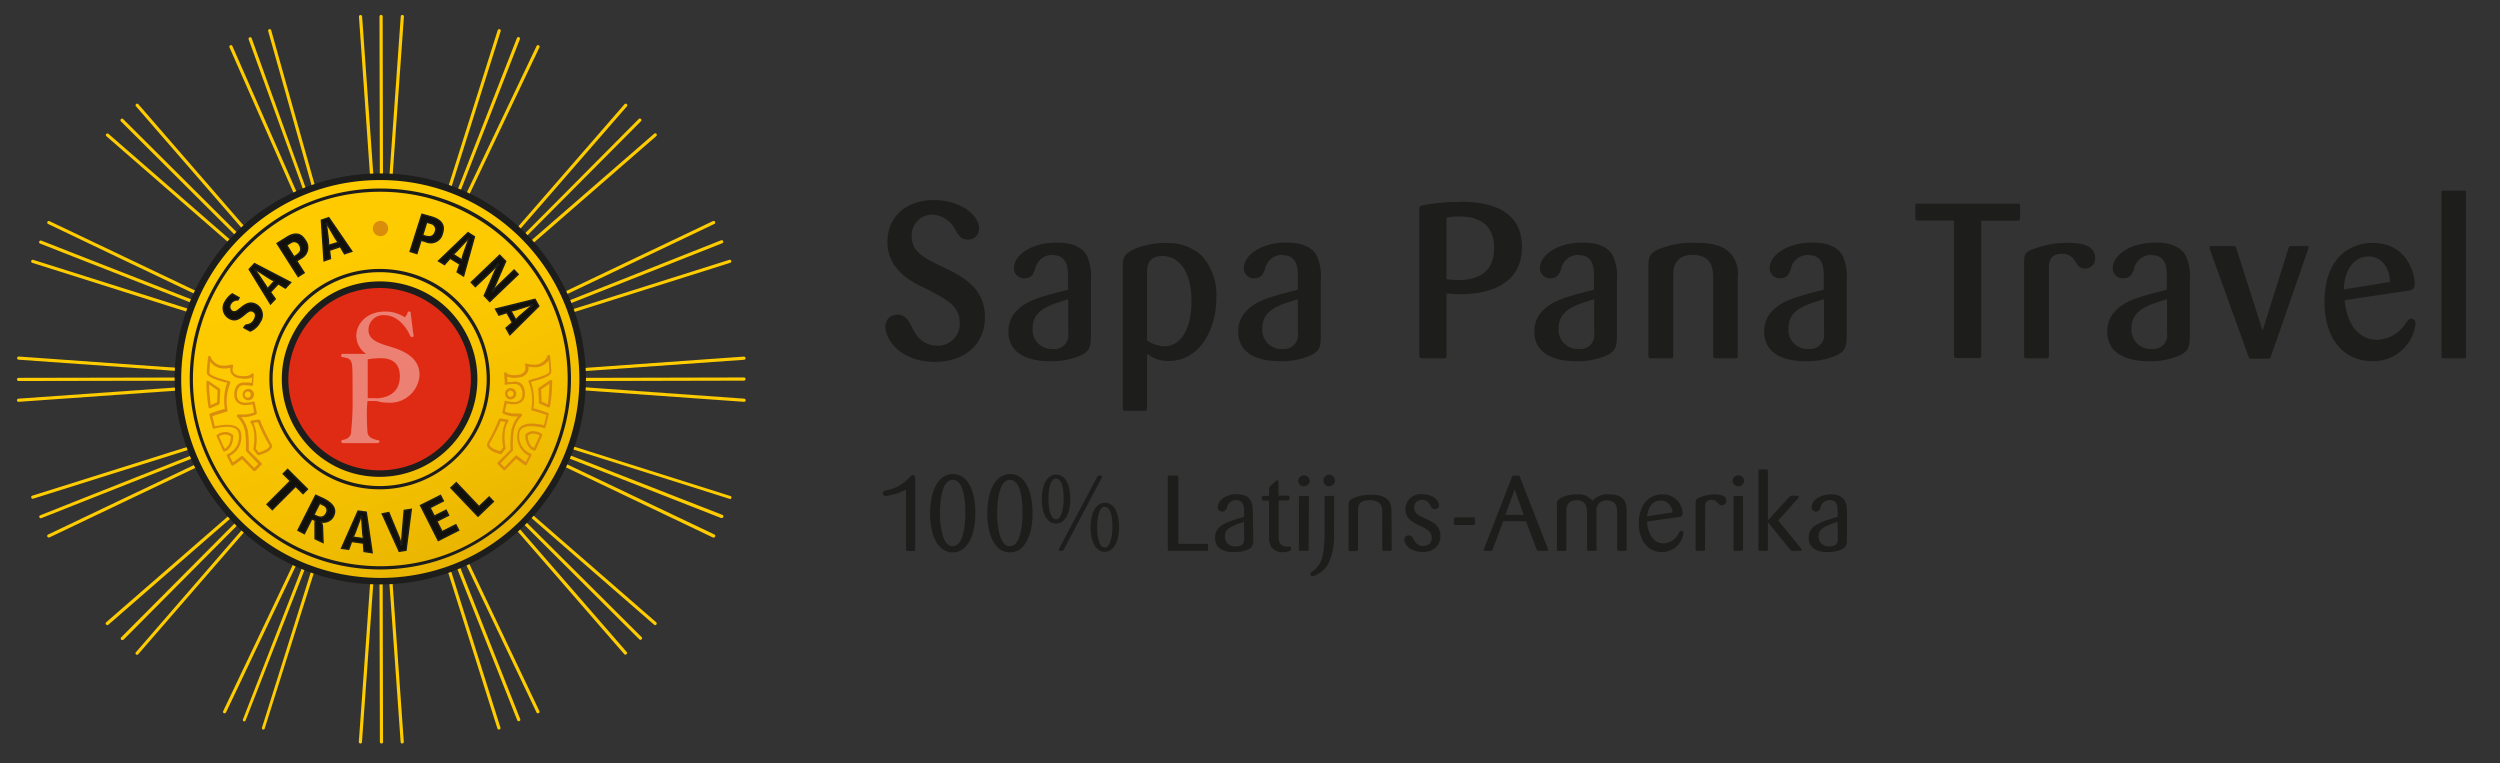 <svg viewBox="0 2.285 392.967 119.979" xmlns="http://www.w3.org/2000/svg" class="main-header__logo">
    <rect x="0" y="2.285" width="392.967" height="119.979" fill="#333333" stroke="none"/>
    <defs>
        <linearGradient id="a" x1="102.83" y1="114.69" x2="75.96" y2="57.08" gradientUnits="userSpaceOnUse" gradientTransform="translate(-29.579 -24.033)">
            <stop offset="0" stop-color="#e9b400"></stop>
            <stop offset=".2" stop-color="#f1bd00"></stop>
            <stop offset=".59" stop-color="#fcc800"></stop>
            <stop offset="1" stop-color="#fc0"></stop>
        </linearGradient>
        <linearGradient id="b" x1="101.94" y1="112.79" x2="76.85" y2="58.98" gradientUnits="userSpaceOnUse" gradientTransform="translate(-29.579 -24.033)">
            <stop offset="0" stop-color="#dea800"></stop>
            <stop offset=".03" stop-color="#e0aa00"></stop>
            <stop offset=".34" stop-color="#f1bd00"></stop>
            <stop offset=".66" stop-color="#fcc800"></stop>
            <stop offset="1" stop-color="#fc0"></stop>
        </linearGradient>
        <linearGradient id="c" x1="97.78" y1="98.07" x2="80.76" y2="73.76" gradientUnits="userSpaceOnUse" gradientTransform="translate(-29.579 -24.033)">
            <stop offset="0" stop-color="#df2b14"></stop>
            <stop offset=".14" stop-color="#df2b14"></stop>
            <stop offset="1" stop-color="#df2b14"></stop>
        </linearGradient>
    </defs>
    <path d="M141.041 51.737c1.22 0 1.73.89 2.27 1.89.38.83 1.42 3 4 3a3.43 3.43 0 0 0 3.55-3.55c0-2.63-1.88-3.62-4.77-5.14l-2-1c-1.38-.76-4.6-2.65-4.6-6.6 0-3.95 2.91-6.6 7.26-6.6 4.61 0 7.15 2.62 7.15 4.42a1.71 1.71 0 0 1-1.75 1.79c-1.08 0-1.47-.66-1.93-1.43a4.281 4.281 0 0 0-3.61-2.5 3.27 3.27 0 0 0-3.31 3.37c0 2.48 2 3.45 4.32 4.58l1.69.82c2.19 1.15 5.51 2.89 5.51 7.38 0 4.19-3.16 7-7.86 7-5.51 0-7.79-3.59-7.79-5.51a1.8 1.8 0 0 1 1.82-1.89zm24.37-9.4a2.81 2.81 0 0 0-2.65 2v.11c-.31.85-.57 1.58-1.73 1.58a1.57 1.57 0 0 1-1.65-1.61c0-1.93 2.58-4 6.74-4 2.39 0 3.93.69 4.7 2a7.901 7.901 0 0 1 .66 3.94v8.8c-.03 1.55-.17 2.24-1.41 2.91a11.52 11.52 0 0 1-5 1c-2.45 0-6.56-.61-6.56-4.7a4.522 4.522 0 0 1 1.47-3.4c1.49-1.46 3.71-2.09 7.71-3.09l.19-.05v-2c0-1.2 0-3.44-2.39-3.44zm.08 14.8l-.051.003-.019-.003zm-.051.003a2.2 2.2 0 0 0 2.471-2.573v-5.25l-.32.1c-2.71.83-5.27 1.62-5.27 4.45a3 3 0 0 0 3.119 3.273zm17.831-16.633a7.604 7.604 0 0 1 5.65 2 9.218 9.218 0 0 1 2.28 6.52c0 5-2.58 10-7.51 10a5.175 5.175 0 0 1-3-.87l-.39-.26v8.47c0 .49-.09.49-.45.49h-2.74c-.55 0-.63-.06-.63-.49v-21.59c0-1.31 0-1.81.38-2.31.65-1 3.46-2 6.46-2zm4.02 9.15c0-5.26-2.36-7.13-4.57-7.13-2.42 0-2.42 1.83-2.42 2.71v10.56l.12.08a5.163 5.163 0 0 0 2.62.84c2.58 0 4.25-2.77 4.25-7.06zm14.25-7.32a2.79 2.79 0 0 0-2.65 2v.11c-.31.85-.58 1.58-1.74 1.58a1.56 1.56 0 0 1-1.64-1.61c0-1.93 2.57-4 6.73-4 2.4 0 3.93.69 4.7 2a7.794 7.794 0 0 1 .67 3.94v8.8c-.03 1.55-.17 2.24-1.42 2.91a11.443 11.443 0 0 1-5 1c-2.45 0-6.56-.61-6.56-4.7a4.522 4.522 0 0 1 1.47-3.4c1.49-1.46 3.71-2.09 7.71-3.09l.19-.05v-2c0-1.2 0-3.44-2.39-3.44zm.07 14.8l-.019.001-.011-.001zm-.019.001a2.21 2.21 0 0 0 2.419-2.571v-5.25l-.32.1c-2.71.83-5.27 1.62-5.27 4.45a3 3 0 0 0 3.171 3.271zm27.959-23.141c6.42 0 9.68 2.4 9.68 7.12 0 6.69-6.7 7.41-9.58 7.41-.66 0-1.04-.03-1.8-.09h-.48v9.68c0 .49-.08.49-.53.49h-3.21c-.54-.03-.54-.1-.54-.53v-22.67c0-.63.06-.7.4-.82a28.271 28.271 0 0 1 6.06-.55zm-.5 12.32c3.9 0 5.8-1.66 5.8-5.09 0-3.26-1.88-4.92-5.58-4.92a8.979 8.979 0 0 0-1.7.15h-.2v9.73h.2c.49.072.985.105 1.48.1zm19.04-3.98a2.79 2.79 0 0 0-2.65 2v.11c-.31.85-.58 1.58-1.74 1.58a1.56 1.56 0 0 1-1.64-1.61c0-1.93 2.57-4 6.73-4 2.4 0 3.93.69 4.7 2a7.794 7.794 0 0 1 .67 3.94v8.8c-.04 1.54-.17 2.24-1.42 2.91a11.443 11.443 0 0 1-5 1c-2.45 0-6.56-.61-6.56-4.7a4.522 4.522 0 0 1 1.47-3.4c1.49-1.46 3.71-2.09 7.71-3.09l.19-.05v-2c0-1.2 0-3.44-2.39-3.44zm2.5 12.23v-5.25l-.32.1c-2.71.83-5.27 1.62-5.27 4.45a3 3 0 0 0 3.16 3.27 2.21 2.21 0 0 0 2.43-2.57zm15.456-12.22c-3.026.013-3.026 2.412-3.026 3.2v12.46c0 .6-.05.6-.6.6h-2.82c-.42 0-.49-.03-.49-.49v-13.89c0-1.36.07-2.05 1.51-2.72a13.868 13.868 0 0 1 5.83-1.06c3.58 0 4.7.92 5.17 1.31a4.56 4.56 0 0 1 1.53 4v12.36c0 .49-.06.49-.53.49h-2.8c-.53 0-.53-.1-.53-.56v-11.87c0-1.327 0-3.817-3.244-3.83zm18.144 0a2.78 2.78 0 0 0-2.65 2v.1c-.3.85-.57 1.58-1.73 1.58a1.55 1.55 0 0 1-1.64-1.61c0-1.93 2.57-4 6.73-4 2.4 0 3.93.69 4.7 2a7.794 7.794 0 0 1 .67 3.94v8.8c-.04 1.54-.17 2.24-1.42 2.91a11.475 11.475 0 0 1-5 1c-2.45 0-6.55-.61-6.55-4.7a4.522 4.522 0 0 1 1.47-3.4c1.49-1.46 3.71-2.09 7.71-3.09l.19-.05v-2c0-1.2 0-3.44-2.39-3.44zm2.52 12.22v-5.25l-.33.1c-2.71.83-5.26 1.62-5.26 4.45a3 3 0 0 0 3.16 3.27 2.21 2.21 0 0 0 2.43-2.57zm30.29-20.28c.47 0 .53.05.53.42v1.74c0 .43-.05.52-.53.52h-5.58v21c0 .54-.1.6-.49.6h-3.18c-.54-.03-.6-.06-.6-.6v-21.02h-5.56c-.52 0-.52-.09-.52-.52v-1.65c0-.49.09-.49.52-.49zm8.33 6.18c2.66 0 4 .8 4 2.38a1.57 1.57 0 0 1-1.61 1.65c-.79 0-1.06-.41-1.54-1.16l-.08-.11a2.17 2.17 0 0 0-1.93-1.05c-2.11 0-2.11 1.53-2.11 2.35v13.57c-.03.51-.06.51-.49.51h-2.88c-.47 0-.52-.05-.52-.49v-14.67c0-1.03.12-1.38.89-1.79a14.84 14.84 0 0 1 6.3-1.19zm12.8 1.88a2.8 2.8 0 0 0-2.65 2v.1c-.31.85-.57 1.58-1.73 1.58a1.57 1.57 0 0 1-1.65-1.61c0-1.93 2.58-4 6.74-4 2.39 0 3.93.69 4.7 2a7.794 7.794 0 0 1 .67 3.94v8.8c-.04 1.54-.18 2.24-1.42 2.91a11.489 11.489 0 0 1-5 1c-2.45 0-6.56-.61-6.56-4.7a4.522 4.522 0 0 1 1.47-3.4c1.49-1.46 3.72-2.09 7.72-3.09l.18-.05v-2c0-1.2 0-3.44-2.39-3.44zm2.5 12.22v-5.25l-.32.1c-2.71.83-5.27 1.62-5.27 4.45a3 3 0 0 0 3.17 3.27 2.2 2.2 0 0 0 2.42-2.57zm10.32-13.6c.47 0 .47 0 .6.46l4.1 12.83 4.06-12.93c.13-.36.14-.36.57-.36h2.24c.35 0 .35.07.35.17-.005.167-.046.33-.12.48l-5.76 16.6c-.17.44-.17.44-.57.44h-2.43c-.43 0-.43 0-.58-.4l-6-16.63a1.821 1.821 0 0 1-.1-.45c0-.13.01-.21.38-.21zm22.08-.49c5.42 0 6.53 5 6.53 6.35 0 .99-.55 1.08-1 1.15l-10 1.48v.24c.67 5.41 3.78 6 5.09 6a5.57 5.57 0 0 0 4.38-2.42c.58-.81.67-.91 1-.91.33 0 .66.28.66.83a6.66 6.66 0 0 1-6.7 5.86c-4.69 0-7.61-3.57-7.61-9.33 0-6.83 3.93-9.26 7.61-9.26zm2.63 6.13v-.23c-.14-2.23-1.5-3.78-3.3-3.78-2.25 0-3.72 1.87-3.94 4.87v.31zm11.45-14.36c.52 0 .52 0 .52.42v25.45c0 .49-.06.49-.52.49h-2.78c-.56 0-.56 0-.56-.49v-25.45c0-.42 0-.42.56-.42zm-244.69 47a9.602 9.602 0 0 1-3.15 1c-.49 0-.49-.35-.49-.4 0-.34.22-.39.84-.56a6.146 6.146 0 0 0 3.23-1.85c.32-.36.42-.47.65-.47.23 0 .36.32.36.45v11.23c0 .24-.1.25-.31.25h-.83c-.24 0-.3-.05-.3-.26zm7.33 9.87c-2 0-3.55-2.12-3.55-6.11 0-3.73 1.34-6.21 3.6-6.21s3.48 2.51 3.51 6.06c.04 3.37-1.15 6.26-3.56 6.26zm0-11.41c-1.71 0-2 3.41-2 5.09a12.735 12.735 0 0 0 .46 3.73c.28.87.73 1.61 1.52 1.61 1.84 0 2-3.79 2-5.26.01-1.74-.21-5.17-1.98-5.17zm8.99 11.41c-2 0-3.55-2.12-3.55-6.11 0-3.73 1.34-6.21 3.6-6.21s3.48 2.51 3.51 6.06c.04 3.37-1.15 6.26-3.56 6.26zm0-11.41c-1.71 0-2 3.41-2 5.09-.03 1.258.122 2.515.45 3.73.29.87.74 1.61 1.53 1.61 1.84 0 2-3.79 2-5.26.01-1.74-.21-5.17-1.98-5.17zm7.25 6.88c-1.24 0-2.23-1.31-2.23-3.82 0-2.33.84-3.88 2.26-3.88s2.19 1.52 2.21 3.78c.02 2.09-.72 3.92-2.24 3.92zm0-7.08c-1 0-1.19 2.06-1.19 3.13 0 1.07.18 3.28 1.19 3.28s1.2-2.36 1.2-3.23c0-1.36-.2-3.18-1.2-3.18zm1.27 11.08c-.14.27-.19.28-.4.28-.39 0-.44 0-.44-.15a.703.703 0 0 1 .1-.28l5.89-11.1c.14-.25.19-.3.41-.3.22 0 .43 0 .43.15s0 .1-.13.3zm6.39.43c-1.25 0-2.22-1.32-2.22-3.81 0-2.33.83-3.89 2.26-3.89 1.43 0 2.19 1.53 2.21 3.79.01 2.07-.71 3.91-2.25 3.91zm0-7.08c-1 0-1.19 2.06-1.19 3.12 0 1.24.19 3.29 1.19 3.29s1.21-2.36 1.21-3.23c0-1.35-.2-3.15-1.21-3.15zm11.56 5.83h4.41c.25 0 .28.08.28.3v.65c0 .15-.15.15-.3.15h-5.76c-.25 0-.28-.1-.28-.28v-11.25c0-.27.08-.29.28-.3h1.07c.25 0 .29.07.3.3zm11.79-.65c0 .75-.1 1.17-.72 1.5-.745.32-1.55.473-2.36.45-.45 0-2.93 0-2.93-2.27 0-1.93 1.87-2.48 4.55-3.27v-.85c0-.65 0-1.79-1.25-1.79a1.46 1.46 0 0 0-1.41 1.09c-.12.31-.25.72-.75.72a.67.67 0 0 1-.71-.73c0-1 1.25-2 3-2 2.46 0 2.48 1.79 2.5 2.68zm-1.46-2.8c-1.82.59-3 1-3 2.26a1.54 1.54 0 0 0 1.71 1.59c1.3 0 1.32-.77 1.32-1.22zm5.44-3.35v5.44c0 .7 0 .89.2 1.2.184.38.578.612 1 .59h.43a.32.32 0 0 1 .34.34c0 .43-.92.55-1.31.55a2.168 2.168 0 0 1-1.76-.77 2.503 2.503 0 0 1-.4-1.59v-5.76h-.89c-.21 0-.25 0-.25-.25 0-.44 0-.47.25-.49h.89v-1a.65.65 0 0 1 .25-.59l.77-.68c.17-.15.24-.19.29-.19.05 0 .18.22.18.42v2h1.45c.2 0 .27 0 .27.24 0 .45 0 .5-.26.5zm3.99-2.26a.86.86 0 0 1-.91-.87.91.91 0 0 1 1.81-.05.89.89 0 0 1-.9.92zm.73 9.86c0 .29-.08.3-.33.3h-.95c-.25 0-.25-.06-.25-.3v-8c0-.22 0-.32.29-.32h.96c.27 0 .33 0 .33.32zm3.99-2.26a10.062 10.062 0 0 1-.59 3.84 4.1 4.1 0 0 1-2.74 2.71c-.21 0-.39-.1-.39-.32a.44.44 0 0 1 .23-.37c1.85-1.19 1.9-3.18 2-5.59v-6c0-.28.07-.35.34-.35h.88c.25 0 .3.09.3.34zm-.76-7.6a.84.84 0 0 1-.9-.87.9.9 0 1 1 .9.87zm9.83 9.83c0 .15 0 .3-.2.33h-.92c-.27 0-.37 0-.37-.33v-5.63c0-.78 0-2-2-2-1.79 0-1.81 1.07-1.81 1.49v6.18c0 .3-.11.33-.35.33h-.82c-.23 0-.32 0-.32-.31v-6.75c0-.64.1-.94.67-1.22a7.01 7.01 0 0 1 2.88-.59c3.18 0 3.2 1.78 3.2 2.76zm5.66-4.57c.87.43 2 1 2 2.57a2.518 2.518 0 0 1-.78 1.86 2.998 2.998 0 0 1-2 .65c-2.24 0-2.9-1.4-2.9-1.89a.69.69 0 0 1 .69-.72.82.82 0 0 1 .67.44l.22.38c.274.538.837.866 1.44.84a1.22 1.22 0 0 0 1.29-1.27c0-1-.87-1.42-1.61-1.78-1.37-.65-2.53-1.2-2.53-2.74a2.36 2.36 0 0 1 2.66-2.33c1.91 0 2.62 1.16 2.62 1.69a.61.61 0 0 1-.62.64c-.44 0-.59-.29-.74-.57a1.43 1.43 0 0 0-1.29-.9 1.22 1.22 0 0 0-1.26 1.22c0 .93.81 1.3 1.41 1.57zm7.11-.35c.22 0 .3 0 .3.25v.75c0 .15-.08.19-.26.19h-2.77c-.22 0-.28-.07-.28-.31v-.72c0-.06.16-.16.27-.16zm8.34.6h-3.6l-1.62 4.39c-.11.26-.16.26-.37.26h-.79c-.12 0-.27 0-.27-.15s.09-.23.09-.26l4.33-11.15c.09-.22.14-.26.32-.26h.72c.12 0 .15 0 .23.22l4.36 11.19a.973.973 0 0 1 .06.26c0 .15-.1.15-.23.15h-1.16c-.28 0-.31 0-.42-.25zm-.35-1l-1.44-4-1.46 4zm5.2-1.39c0-.57 0-.86.42-1.16a5.17 5.17 0 0 1 2.66-.67 2.76 2.76 0 0 1 2.51 1 3.149 3.149 0 0 1 2.67-1c2.72 0 2.71 1.81 2.71 2.7v5.86c0 .23-.07.3-.3.31h-.89c-.22 0-.3 0-.3-.31v-5.46c0-.89 0-2.16-1.63-2.16a1.792 1.792 0 0 0-1.15.38 1.57 1.57 0 0 0-.47 1.38v5.86c0 .23 0 .31-.29.31h-.86c-.24 0-.34 0-.34-.3v-5.6c0-.61 0-2.06-1.61-2.06s-1.64 1.24-1.64 1.81v5.86c0 .26-.06.31-.33.31h-.86c-.21 0-.3-.05-.3-.31zm14.17 2.44c.13 2.34 1.32 3.43 2.59 3.43a2.68 2.68 0 0 0 2.31-1.47c.23-.4.28-.49.49-.49.21 0 .33 0 .33.41a3.41 3.41 0 0 1-3.35 2.92 3.339 3.339 0 0 1-3.11-1.94 5.541 5.541 0 0 1-.54-2.58 5.662 5.662 0 0 1 .57-2.69 3.43 3.43 0 0 1 3.1-1.86 3.08 3.08 0 0 1 3.21 3c0 .47-.28.5-.48.54zm4-1.44a1.9 1.9 0 0 0-1.8-1.87c-1.35 0-2 1-2.2 2.49zm5.12 5.76c0 .27-.1.28-.3.28h-.86c-.23 0-.33 0-.33-.28v-7c0-.58.06-.79.43-1a5.917 5.917 0 0 1 2.66-.59c.83 0 1.73.19 1.73 1a.69.69 0 0 1-.69.72c-.3 0-.42-.13-.7-.45a1.147 1.147 0 0 0-.92-.42c-1 0-1 .74-1 1.17zm5.24-9.88a.86.86 0 0 1-.91-.87.91.91 0 0 1 1.81-.05.89.89 0 0 1-.9.92zm.73 9.86c0 .29-.08.3-.33.3h-.91c-.25 0-.25-.06-.25-.3v-8c0-.22 0-.32.29-.32h.87c.27 0 .33 0 .33.32zm5.53-4.47l3.55 4.34c.08.12.13.18.13.27 0 .09-.17.16-.22.16h-1.14c-.26 0-.3 0-.5-.25l-3.45-4.27v4.27c0 .25-.08.25-.31.25h-.89c-.24 0-.28 0-.28-.26v-12.27c0-.24.09-.27.28-.27h.89c.2 0 .31 0 .31.23v7.8l3.28-3.6c.26-.26.29-.3.59-.3 1 0 1 0 1 .19s-.07.16-.19.3zm10.8 3.02c0 .75-.11 1.17-.73 1.5a5.543 5.543 0 0 1-2.36.45c-.45 0-2.92 0-2.92-2.27 0-1.93 1.87-2.48 4.55-3.27v-.85c0-.65 0-1.79-1.26-1.79a1.45 1.45 0 0 0-1.4 1.09c-.12.31-.25.72-.76.72a.68.68 0 0 1-.67-.71c0-1 1.26-2 3.05-2 2.46 0 2.48 1.79 2.5 2.68zm-1.46-2.8c-1.83.59-3 1-3 2.26a1.54 1.54 0 0 0 1.71 1.59c1.3 0 1.32-.77 1.32-1.22z" fill="#1d1d1b"></path>
    <path d="M34.981 51.777h-.09l-28.58-11.2a.25.25 0 0 1-.15-.32.26.26 0 0 1 .33-.15l28.58 11.19a.25.25 0 0 1 .15.32.26.26 0 0 1-.24.16zm.44-1.04h-.11l-27.74-13.24a.25.25 0 0 1-.12-.34.251.251 0 0 1 .33-.11l27.74 13.22a.25.25 0 0 1-.1.47zm-.9 2.15h-.1l-29.35-9.29a.24.24 0 0 1-.16-.31.251.251 0 0 1 .31-.16l29.37 9.27a.26.26 0 0 1 .17.32.269.269 0 0 1-.24.17zm6.33-9.87a.256.256 0 0 1-.18-.07l-21.67-21.59a.26.26 0 0 1 0-.35.25.25 0 0 1 .36 0l21.67 21.59a.258.258 0 0 1 0 .35.256.256 0 0 1-.18.07zm-1.02.79l-23.13-20.13a.25.25 0 0 1 .33-.37l23.13 20.12a.26.26 0 0 1-.175.44.273.273 0 0 1-.155-.06zm1.82-1.58a.247.247 0 0 1-.19-.09l-20.11-23.17a.25.25 0 0 1 .37-.33l20.12 23.18a.25.25 0 0 1-.19.41zm6.86-4.6a.24.24 0 0 1-.23-.15l-12.21-27.75a.25.25 0 0 1 .46-.2l12.21 27.75a.25.25 0 0 1-.13.33h-.1zm1.11-.46a.25.25 0 0 1-.2-.2l-10.34-28.5a.26.26 0 0 1 .16-.32.25.25 0 0 1 .32.15l10.3 28.54a.25.25 0 0 1-.15.32zm1.04-.43a.25.25 0 0 1-.24-.18l-8.27-29.38a.26.26 0 0 1 .18-.31.24.24 0 0 1 .3.18l8.27 29.38a.249.249 0 0 1-.17.31zm8.1-1.61a.25.25 0 0 1-.25-.23l-2.09-30a.25.25 0 0 1 .5 0l2.13 30a.249.249 0 0 1-.23.27zm1.2 0a.25.25 0 0 1-.25-.25l-.06-30a.25.25 0 0 1 .5 0l.06 30a.25.25 0 0 1-.25.25zm1.13 0a.25.25 0 0 1-.23-.26l2.13-30a.25.25 0 0 1 .5.03l-2.13 30a.25.25 0 0 1-.25.23zm8.02 1.61a.26.26 0 0 1-.16-.32l9.28-29.38a.251.251 0 0 1 .31-.16.24.24 0 0 1 .16.31l-9.28 29.37a.26.26 0 0 1-.24.18zm1.19.46h-.09a.24.24 0 0 1-.14-.32l11.18-28.61a.24.24 0 0 1 .32-.14.25.25 0 0 1 .15.32l-11.19 28.59a.249.249 0 0 1-.23.16zm1.04.43a.205.205 0 0 1-.11 0 .25.25 0 0 1-.12-.33l13.22-27.75a.25.25 0 1 1 .45.21l-13.21 27.73a.268.268 0 0 1-.23.14zm6.87 4.59a.227.227 0 0 1-.16-.06.24.24 0 0 1 0-.35l20.12-23.15a.252.252 0 0 1 .38.33l-20.13 23.14a.245.245 0 0 1-.19.09zm.85.85a.25.25 0 0 1-.18-.43l21.54-21.67a.25.25 0 0 1 .35.35l-21.54 21.65a.22.22 0 0 1-.17.07zm.79.8a.247.247 0 0 1-.19-.09.24.24 0 0 1 0-.35l23.16-20.12a.25.25 0 0 1 .35 0 .26.26 0 0 1 0 .36l-23.15 20.14a.27.27 0 0 1-.17.06zm4.57 6.86a.24.24 0 0 1-.22-.14.24.24 0 0 1 .12-.33l27.74-13.22a.26.26 0 0 1 .34.12.25.25 0 0 1-.12.33l-27.73 13.22a.187.187 0 0 1-.11 0zm.48 1.11a.25.25 0 0 1-.09-.48l28.53-11.3a.25.25 0 0 1 .33.14.24.24 0 0 1-.14.32l-28.54 11.31zm.43 1.05a.26.26 0 0 1-.24-.18.24.24 0 0 1 .17-.31l29.37-9.27a.25.25 0 0 1 .31.16.24.24 0 0 1-.16.31l-29.36 9.27h-.08zm1.62 8.08a.25.25 0 0 1-.25-.23.261.261 0 0 1 .23-.27l30-2.13a.27.27 0 0 1 .26.24.25.25 0 0 1-.23.26l-30 2.13zm-.01 1.22a.27.27 0 0 1-.25-.25.25.25 0 0 1 .25-.25l30-.07a.25.25 0 1 1 0 .5zm30 3.26l-30-2.14a.25.25 0 0 1-.24-.26.27.27 0 0 1 .27-.24l30 2.14a.26.26 0 0 1 .24.27.25.25 0 0 1-.25.23zm-2.23 15.24h-.07l-29.38-9.28a.25.25 0 0 1 .16-.44l29.38 9.28a.25.25 0 0 1 .16.32.248.248 0 0 1-.24.17zm-1.38 3.02l-28.55-11.2a.26.26 0 0 1-.14-.33.25.25 0 0 1 .32-.14l28.59 11.18a.25.25 0 0 1 .14.33.249.249 0 0 1-.23.16zm-1.15 3.07a.227.227 0 0 1-.11 0l-27.74-13.24a.26.26 0 0 1-.11-.34.251.251 0 0 1 .33-.11l27.74 13.21a.26.26 0 0 1 .12.34.268.268 0 0 1-.23.14zm-9.36 13.71l-23.12-20.12a.25.25 0 1 1 .32-.38l23.13 20.12a.25.25 0 0 1 0 .36.271.271 0 0 1-.175.08.273.273 0 0 1-.155-.06zm-2.15 2.37a.275.275 0 0 1-.17-.07l-21.67-21.58a.25.25 0 0 1 0-.36.24.24 0 0 1 .35 0l21.67 21.58a.24.24 0 0 1 0 .35.25.25 0 0 1-.18.08zm-2.35 2.35a.247.247 0 0 1-.19-.09l-20.11-23.15a.25.25 0 0 1 0-.35.25.25 0 0 1 .36 0l20.11 23.13a.25.25 0 0 1 0 .36.225.225 0 0 1-.16.06zm-13.76 9.2a.239.239 0 0 1-.23-.14l-13.21-27.75a.25.25 0 0 1 .12-.33.24.24 0 0 1 .33.12l13.21 27.75a.24.24 0 0 1-.12.33h-.1zm-3.02 1.25a.26.26 0 0 1-.24-.16l-11.3-28.53a.253.253 0 0 1 .47-.19l11.3 28.54a.24.24 0 0 1-.14.32h-.09zm-3.12 1.31a.26.26 0 0 1-.24-.18l-9.27-29.37a.251.251 0 0 1 .17-.31.24.24 0 0 1 .31.16l9.27 29.37a.25.25 0 0 1-.16.32zm-18.46 2.19a.25.25 0 0 1-.25-.25l-.07-30a.25.25 0 0 1 .5 0l.07 30a.25.25 0 0 1-.25.25zm3.26 0a.25.25 0 0 1-.25-.23l-2.12-30a.25.25 0 0 1 .23-.27.26.26 0 0 1 .27.23l2.12 30a.25.25 0 0 1-.23.26zm-6.59 0a.26.26 0 0 1-.23-.27l2.14-30a.25.25 0 0 1 .26-.23.24.24 0 0 1 .24.26l-2.14 30a.25.25 0 0 1-.25.24zm-15.21-2.19h-.07a.25.25 0 0 1-.17-.31l9.24-29.42a.24.24 0 0 1 .31-.17.26.26 0 0 1 .17.32l-9.28 29.37a.249.249 0 0 1-.2.21zm-3.09-1.29a.24.24 0 0 1-.14-.32l11.13-28.6a.26.26 0 0 1 .33-.15.25.25 0 0 1 .14.33l-11.18 28.58a.26.26 0 0 1-.24.16zm-3.03-1.28a.227.227 0 0 1-.11 0 .25.25 0 0 1-.11-.33l13.21-27.74a.25.25 0 0 1 .34-.12.25.25 0 0 1 .11.33l-13.21 27.72a.239.239 0 0 1-.23.14zm-13.77-9.19a.227.227 0 0 1-.16-.06.24.24 0 0 1 0-.35l20.05-23.13a.24.24 0 0 1 .35 0 .25.25 0 0 1 0 .36l-20.05 23.1a.265.265 0 0 1-.19.08zm-2.31-2.31a.275.275 0 0 1-.17-.07.25.25 0 0 1 0-.36l21.57-21.67a.261.261 0 0 1 .36 0 .25.25 0 0 1 0 .36l-21.56 21.67a.29.29 0 0 1-.18.07zm-2.35-2.36a.267.267 0 0 1-.19-.08.24.24 0 0 1 0-.35l23.16-20.14a.252.252 0 0 1 .33.38l-23.13 20.13a.27.27 0 0 1-.17.06zm-9.2-13.76a.269.269 0 0 1-.23-.14.25.25 0 0 1 .12-.33l27.75-13.22a.25.25 0 0 1 .33.12.25.25 0 0 1-.12.33l-27.74 13.22h-.11zm-1.25-3.02a.249.249 0 0 1-.23-.16.24.24 0 0 1 .14-.32l28.53-11.31a.25.25 0 1 1 .19.46l-28.54 11.3a.153.153 0 0 1-.09 0zm-1.27-3.07a.26.26 0 0 1-.24-.18.24.24 0 0 1 .17-.31l29.34-9.23a.25.25 0 0 1 .32.16.24.24 0 0 1-.17.31l-29.34 9.23h-.08zm-2.24-15.24a.23.23 0 0 1-.24-.23.25.25 0 0 1 .23-.27l30-2.13a.26.26 0 0 1 .27.23.26.26 0 0 1-.23.27l-30 2.13zm.01-3.27a.25.25 0 0 1 0-.5l30-.06a.25.25 0 0 1 0 .5zm30-1.21l-30-2.14a.25.25 0 0 1-.23-.26.27.27 0 0 1 .27-.24l30 2.14a.26.26 0 0 1 .24.27.25.25 0 0 1-.25.23z" fill="#fc0"></path>
    <path d="M91.591 61.857c-.007 24.465-26.496 39.746-47.678 27.508-21.183-12.239-21.174-42.82.017-55.045a31.78 31.78 0 0 1 15.881-4.253c17.558-.005 31.791 14.232 31.78 31.79z" fill="url(#a)"></path>
    <path d="M89.491 61.857c0 22.848-24.733 37.128-44.52 25.704-19.786-11.424-19.786-39.984 0-51.407a29.68 29.68 0 0 1 14.84-3.977c16.392 0 29.68 13.288 29.68 29.68z" fill="url(#b)" visibility="hidden"></path>
    <path d="M59.691 47.037c11.424 0 18.564 12.367 12.852 22.26-5.712 9.894-19.992 9.894-25.704 0a14.845 14.845 0 0 1-1.988-7.42c0-8.196 6.644-14.84 14.84-14.84z" fill="url(#c)"></path>
    <path d="M79.481 43.357l-1.51 3.47c-.126.3-.326.7-.6 1.2l.1.1c.275-.388.587-.75.93-1.08l2.41-2.31.64.67-4.46 4.27-.87-.91 1.7-3.92a6.09 6.09 0 0 1 .56-1l-.11-.11c-.305.411-.639.798-1 1.16l-2.55 2.44-.64-.67 4.46-4.27zm4.61 5.98l.6 1.06-4.55 4.51-.59-1.06 1-.86-.88-1.57-1.25.4-.52-.95zm-3 3.26c.204-.255.431-.489.68-.7l1.37-1.18c.185-.158.378-.305.58-.44l-.08-.15a4.473 4.473 0 0 1-.68.26l-1.86.59a4.684 4.684 0 0 1-.82.17zm-7.52-13.74l1 .64-1.71 6.17-1-.63.43-1.23-1.54-.94-.88 1-.93-.56zm-.94 4.31c.046-.34.127-.675.24-1l.61-1.71a4.56 4.56 0 0 1 .28-.67l-.14-.08a5.874 5.874 0 0 1-.46.56l-1.33 1.43a4.64 4.64 0 0 1-.62.56zm-4.74-6.76c1.71.54 2 1.45 1.64 2.57a1.85 1.85 0 0 1-2.54 1.31l-.81-.25-.65 2.1-1.06-.33 1.85-5.84zm-1.47 2.86l.3.1c.93.29 1.46.1 1.71-.67a.94.94 0 0 0-.61-1.27l-.75-.23zm-15.9-2.37l1.16-.39 3.62 5.28-1.15.39-.66-1.13-1.71.58.16 1.3-1 .35zm2.68 3.49a5.476 5.476 0 0 1-.56-.79l-.92-1.57a5.618 5.618 0 0 1-.32-.64h-.16c.058.234.101.471.13.71l.24 1.94c.03.276.03.554 0 .83zm-8.23-.72c1.52-1 2.4-.59 3 .4a1.849 1.849 0 0 1-.64 2.79l-.71.45 1.18 1.85-.93.6-3.31-5.21zm1.24 3a1.68 1.68 0 0 0 .27-.17c.83-.52 1-1 .6-1.73a.94.94 0 0 0-1.36-.36l-.67.42zm-7.04 1.95l.83-.89 5.69 2.95-.83.89-1.12-.68-1.24 1.32.76 1.07-.74.79zm4 1.82a4.934 4.934 0 0 1-.86-.43l-1.55-1a6.206 6.206 0 0 1-.6-.42l-.11.13c.164.175.314.363.45.56l1.13 1.69c.162.229.299.473.41.73zm-4.54 6.93a1.429 1.429 0 0 0 1.33-.81c.34-.6.28-1.08-.17-1.33-.45-.25-.8 0-1.45.56-.89.73-1.48 1-2.31.52a1.82 1.82 0 0 1-.61-2.63c.269-.473.642-.88 1.09-1.19l1.07.6-.19.34a1.202 1.202 0 0 0-1.14.6.84.84 0 0 0 .24 1.19c.47.27.82-.07 1.41-.55.92-.75 1.59-.94 2.4-.48a1.87 1.87 0 0 1 .56 2.7 3.095 3.095 0 0 1-1.53 1.43l-1-.54zm12.2 27.32c1.53.78 2.11 1.65 1.55 2.75a1.689 1.689 0 0 1-1.91.87v.06c.127.22.199.467.21.72l.09 2.47-1.24-.59v-2.33c-.018-.189.006-.38.07-.56a2.623 2.623 0 0 1-.52-.2h-.09l-1.15 2.28-1-.52 2.79-5.5zm-1.5 2.51l.25.14c.83.42 1.36.33 1.72-.37a.89.89 0 0 0-.35-1.24l-.7-.35zm-4.81-6.43l.69-.69 3.11 3.1-.69.69-1.16-1.15-3.67 3.67-.82-.82 3.67-3.68zm11.77 5.85l1.27.18.93 6.36-1.26-.19-.1-1.31-1.87-.26-.45 1.23-1.12-.16zm.88 4.34a5.107 5.107 0 0 1-.15-1l-.13-1.81a4.237 4.237 0 0 1 0-.73h-.17a5.179 5.179 0 0 1-.21.69l-.69 1.86a4.021 4.021 0 0 1-.37.75zm3.94-4.1l1.56 3.76c.168.409.289.835.36 1.27h.17a5.855 5.855 0 0 1 0-1.31l.34-4.06 1.1-.17-.83 6.43-1.06.16-2.66-5.88zm8.13-2.69l.44.86-2.1 1.06.68 1.34 1.86-.94.39.79-1.86.94.84 1.65 2.16-1.09.44.85-3.2 1.62-2.78-5.51zm2.48-2.01l3.58 3.77 1.59-1.51.66.7-2.42 2.31-4.25-4.46z" fill="#12100b" stroke="#1d1d1b" stroke-width=".231"></path>
    <path d="M84.011 73.117s-1.32-.19-1.44-2.38a.172.172 0 0 1 0-.13 1.651 1.651 0 0 1 1.25-.55c.47.019.926.164 1.32.42a.21.21 0 0 1 .08.26l-1 2.27a.198.198 0 0 1-.18.12zm-1.07-2.32c.1 1.37.69 1.76 1 1.88l.89-1.95a2.09 2.09 0 0 0-1-.28 1.26 1.26 0 0 0-.89.35zm-48.32-7.26l-.1 2.16a.189.189 0 0 1-.12.17l-1.34.59h-.08v.01h-.08a.202.202 0 0 1-.11-.13 21.804 21.804 0 0 1-.34-4 .17.17 0 0 1 .1-.18.203.203 0 0 1 .21 0l1.77 1.2a.201.201 0 0 1 .09.17v.01zm-.5 1.99l.079-1.907-1.329-.903c0 .993.158 2.569.258 3.246zm26.88-27.43a1.2 1.2 0 1 1-2.39.22 1.2 1.2 0 0 1 2.39-.22zm24.06 25.39l.08 1.92h-.03l1 .43c.109-.665.208-2.186.259-3.235zm-46.08 1.72a.859.859 0 0 1-.61-.3.89.89 0 1 1 1.55-.54.89.89 0 0 1-.89.84zm0-1.38a.501.501 0 0 0-.52.46.5.5 0 0 0 .46.52.5.5 0 1 0 0-1zm.98 12.52c-.07 0-.11 0-.14-.06l-1.77-1.82-1.39 1a.194.194 0 0 1-.16 0 .218.218 0 0 1-.14-.11l-.71-1.39a.2.2 0 0 1 .08-.27 2.94 2.94 0 0 0 1.74-3.44c-.17-.6-.77-.89-1.8-.89a8.776 8.776 0 0 0-2 .28.16.16 0 0 1-.15 0 .169.169 0 0 1-.1-.12l-.5-2a.19.19 0 0 1 .11-.23c.55-.24 1.84-.62 2.31-.75a8.232 8.232 0 0 1 .38-4.13l-.3-.02c-1.47-.41-2.9-.86-2.91-1.53-.01-.67.19-2.39.2-2.46a.211.211 0 0 1 .17-.18.21.21 0 0 1 .21.12 2.18 2.18 0 0 0 2.17 1.41 4.265 4.265 0 0 0 1-.13c.26-.06.32 0 .38.07a.227.227 0 0 1 0 .2 1.185 1.185 0 0 0 0 .88c.227.337.595.551 1 .58 1.5.22 1.87-.29 1.87-.29a.202.202 0 0 1 .23-.09.19.19 0 0 1 .14.2l-.1 1.44a.24.24 0 0 1 0 .13.3.3 0 0 1-.24.21.189.189 0 0 1-.16-.06l-1.06-.08h.1a1.103 1.103 0 0 0-.85.32c-.25.333-.371.745-.34 1.16-.032.338.076.675.3.93.297.267.693.398 1.09.36a4.385 4.385 0 0 0 1.16-.18.18.18 0 0 1 .16 0 .257.257 0 0 1 .1.13l.33 1.65a.2.2 0 0 1-.09.2 4.658 4.658 0 0 1-2.36.46c.417.508.729 1.092.92 1.72l.09.25c.162 1.076.218 2.164.17 3.25l2 2a.208.208 0 0 1 0 .28l-.91.91a.2.2 0 0 1-.14.06zm-1.89-2.38c.056.001.11.022.15.06l1.74 1.81.62-.63-1.87-2a.185.185 0 0 1-.06-.14 16.233 16.233 0 0 0-.15-3.1l-.08-.26a4.48 4.48 0 0 0-1.16-1.93.17.17 0 0 1 0-.22.191.191 0 0 1 .2-.12h.59a4.447 4.447 0 0 0 1.91-.33l-.26-1.29c-.35.089-.709.136-1.07.14a1.836 1.836 0 0 1-1.38-.48 1.573 1.573 0 0 1-.41-1.19 2.144 2.144 0 0 1 .44-1.45 1.494 1.494 0 0 1 1.14-.43h.14c.45 0 .78 0 1 .08l.07-.89a2.998 2.998 0 0 1-1.87.15 1.66 1.66 0 0 1-1.42-.78 1.523 1.523 0 0 1-.12-.86c-.309.067-.624.1-.94.1a2.589 2.589 0 0 1-2.23-1.08c-.05.56-.13 1.36-.12 1.79 0 .28.89.66 2.61 1.15.183.044.363.097.54.16a.192.192 0 0 1 .11.12.18.18 0 0 1 0 .16 7.455 7.455 0 0 0-.42 4.27.18.18 0 0 1-.14.22s-1.53.44-2.26.72l.41 1.59a8.232 8.232 0 0 1 1.9-.25c1.53 0 2 .64 2.18 1.17a3.33 3.33 0 0 1-1.77 3.74l.52 1 1.34-1a.303.303 0 0 1 .12 0zm2.51-.17a.21.21 0 0 1-.16-.08l-.59-.75a.22.22 0 0 1 0-.16s.56-2.75-.44-4.1a.204.204 0 0 1 0-.2.222.222 0 0 1 .16-.12l1.12-.15a.22.22 0 0 1 .22.12 30.601 30.601 0 0 0 1.71 3.61.71.71 0 0 1 .1.68c-.29.75-1.89 1.15-2.07 1.2zm-.38-1l.46.61c.62-.17 1.51-.53 1.66-.92a.309.309 0 0 0-.05-.32 28.484 28.484 0 0 1-1.75-3.51l-.67.09c.51 1.27.631 2.662.35 4zm-4.97.46a.21.21 0 0 1-.18-.12l-1-2.27a.21.21 0 0 1 .08-.26 2.55 2.55 0 0 1 1.29-.42c.477-.006.933.195 1.25.55a.18.18 0 0 1 0 .14c-.12 2.18-1.39 2.37-1.44 2.38zm-.81-2.39l.89 1.95c.28-.12.86-.52 1-1.88a1.26 1.26 0 0 0-.89-.35c-.352.004-.697.1-1 .28zm45.84-5.8a.9.9 0 0 1-.89-.84.913.913 0 0 1 .22-.64.883.883 0 0 1 .62-.3.91.91 0 0 1 .94.84.89.89 0 0 1-.84.94zm-.37-1.22a.48.48 0 0 0-.12.36.49.49 0 0 0 .49.46.499.499 0 0 0 .46-.52.491.491 0 0 0-.474-.46.513.513 0 0 0-.356.16zm-.61 12.36a.2.2 0 0 1-.14-.06l-.9-.9a.2.2 0 0 1 0-.28l2-2a17.016 17.016 0 0 1 .17-3.26l.09-.24a5.021 5.021 0 0 1 .92-1.72 4.772 4.772 0 0 1-2.36-.46.21.21 0 0 1-.09-.21l.34-1.64a.183.183 0 0 1 .09-.13.18.18 0 0 1 .16 0c.378.105.768.162 1.16.17a1.47 1.47 0 0 0 1.1-.35c.214-.253.318-.58.29-.91.038-.451-.102-.9-.39-1.25a1.12 1.12 0 0 0-.85-.32h-.11c-.65 0-1 .07-1.08.09a.252.252 0 0 1-.15.06.3.3 0 0 1-.24-.21.195.195 0 0 1 .06-.13l-.11-1.44a.19.19 0 0 1 .14-.2.191.191 0 0 1 .23.09s.38.51 1.87.29a1.317 1.317 0 0 0 1-.58c.13-.276.148-.591.05-.88a.233.233 0 0 1 0-.2c.06-.1.12-.13.37-.07.328.081.663.125 1 .13a2.18 2.18 0 0 0 2.17-1.41.21.21 0 0 1 .22-.12.23.23 0 0 1 .17.18c0 .07.2 1.74.19 2.46-.01.72-1.45 1.13-2.91 1.54l-.29.07a8.364 8.364 0 0 1 .39 4.14c.46.13 1.75.51 2.3.75a.19.19 0 0 1 .11.23l-.5 2a.189.189 0 0 1-.09.12.18.18 0 0 1-.16 0 8.76 8.76 0 0 0-2-.28c-1 0-1.63.29-1.8.88a2.92 2.92 0 0 0 1.74 3.45.21.21 0 0 1 .09.27l-.72 1.42a.26.26 0 0 1-.14.11.194.194 0 0 1-.16 0l-1.39-1-1.7 1.74s-.06.09-.14.06zm-.62-1.11l.62.63 1.75-1.8a.191.191 0 0 1 .26 0l1.34 1 .52-1a3.33 3.33 0 0 1-1.73-3.89c.15-.53.65-1.17 2.18-1.17a8.225 8.225 0 0 1 1.9.25l.41-1.59c-.73-.28-2.24-.71-2.26-.72a.18.18 0 0 1-.14-.22 7.447 7.447 0 0 0-.42-4.27.18.18 0 0 1 0-.16.192.192 0 0 1 .11-.12c.09 0 .28-.09.53-.16 1.73-.48 2.61-.87 2.62-1.15 0-.43-.07-1.23-.12-1.79a2.578 2.578 0 0 1-2.23 1.08c-.316 0-.631-.033-.94-.1.045.292.003.591-.12.86a1.659 1.659 0 0 1-1.36.83 3.14 3.14 0 0 1-1.87-.14l.07.88c.21 0 .54 0 1-.08h.13c.431-.023.85.141 1.15.45.322.42.478.943.44 1.47.032.43-.116.854-.41 1.17a1.817 1.817 0 0 1-1.38.47 4.458 4.458 0 0 1-1.06-.13l-.31 1.27c.605.25 1.257.363 1.91.33h.59a.19.19 0 0 1 .2.12.18.18 0 0 1 0 .22 4.408 4.408 0 0 0-1.17 1.93l-.09.26a16.266 16.266 0 0 0-.15 3.18.17.17 0 0 1-.06.14l-1.87 1.95zm7.79-8.88a.179.179 0 0 1-.11.13h-.08v-.02h-.08l-1.34-.59a.19.19 0 0 1-.12-.17l-.1-2.16a.201.201 0 0 1 .09-.17l1.77-1.2a.2.2 0 0 1 .257.031.17.17 0 0 1 .053.148 21.714 21.714 0 0 1-.334 3.959l-.006.042zm-7.79 7.44c-.18 0-1.78-.45-2.07-1.2a.71.71 0 0 1 .1-.68 32.637 32.637 0 0 0 1.73-3.59.191.191 0 0 1 .21-.12l1.12.15a.22.22 0 0 1 .16.12.199.199 0 0 1 0 .2c-1 1.35-.45 4.07-.44 4.1a.18.18 0 0 1 0 .16l-.59.78a.209.209 0 0 1-.16.08zm.06-5.17a28.377 28.377 0 0 1-1.75 3.48.311.311 0 0 0 0 .32c.15.39 1 .75 1.66.92l.46-.61a6.926 6.926 0 0 1 .35-4l-.67-.09z" fill="#da8c0c"></path>
    <path d="M59.691 79.197c-13.333 0-21.666-14.433-14.999-25.98 6.666-11.546 23.332-11.546 29.999 0a17.322 17.322 0 0 1 2.32 8.66c-.011 9.561-7.759 17.309-17.32 17.32zm0-34.13c-12.94 0-21.028 14.009-14.558 25.215 6.471 11.207 22.646 11.207 29.116 0a16.802 16.802 0 0 0 2.252-8.405c-.011-9.279-7.53-16.799-16.81-16.81zm0 32.17c-11.824.008-19.222-12.787-13.317-23.031 5.905-10.244 20.686-10.254 26.604-.017a15.353 15.353 0 0 1 2.063 7.688c-.005 8.477-6.873 15.349-15.35 15.36zm0-29.68C48.66 47.55 41.757 59.486 47.266 69.044c5.509 9.557 19.298 9.566 24.82.017a14.327 14.327 0 0 0 1.925-7.184c-.005-7.906-6.413-14.314-14.32-14.32zm.12 44.24c-23.048 0-37.452-24.95-25.929-44.91 11.524-19.96 40.334-19.96 51.858 0a29.94 29.94 0 0 1 4.011 14.97c-.033 16.522-13.418 29.907-29.94 29.94zm0-59.37C37.156 32.42 22.988 56.94 34.309 76.564c11.321 19.623 39.64 19.633 50.974.017a29.422 29.422 0 0 0 3.948-14.724c-.016-16.243-13.177-29.408-29.42-29.43zm0 61.72c-24.864.008-40.413-26.904-27.987-48.441 12.425-21.537 43.506-21.547 55.945-.017a32.294 32.294 0 0 1 4.332 16.168c-.022 17.824-14.466 32.268-32.29 32.29zm0-63.56C35.74 30.58 20.686 56.633 32.716 77.484c12.029 20.85 42.118 20.86 54.161.017a31.267 31.267 0 0 0 4.194-15.644c-.022-17.257-14.003-31.242-31.26-31.27z" fill="#1d1d1b"></path>
    <path d="M61.211 56.737c-2-.59-3.29-1.14-3.29-2.61a2.31 2.31 0 0 1 2.5-2.3c2 0 3.35 1.8 3.88 2.87.24.51.26.58.48.58a.24.24 0 0 0 .24-.27l-.07-.35-.37-2.94c0-.28 0-.46-.26-.46s-.18 0-.33.4a1.656 1.656 0 0 1-.37.5 5.416 5.416 0 0 0-3.12-.9c-2.8 0-4.49 1.89-4.49 3.79a3.36 3.36 0 0 0 1.55 2.86h-3.55c-.13 0-.39 0-.39.25s.17.26.3.28c.62.11 1.06.19 1.27.68.21.49.23.92.23 5.39a46.967 46.967 0 0 1-.27 6 1.358 1.358 0 0 1-1.07.88c-.29.07-.44.11-.44.31s.22.24.31.24h5c.42 0 .68 0 .68-.22s0-.2-.31-.26c-1.13-.24-1.4-.64-1.51-1-.11-.36-.15-2.67-.15-3.14 0-.3 0-1 .11-2h1.41c.573.177 1.17.265 1.77.26a4.64 4.64 0 0 0 5-4.43c-.05-2.89-2.95-3.88-4.74-4.41zm-3.49 8zm1.28.13h-1.2v-4.57-1.53a12.811 12.811 0 0 1 2.05-.18c2.51 0 3 1.58 3 2.81.01 3.1-2.62 3.5-3.85 3.5z" fill="#fff" opacity=".4"></path>
</svg>
